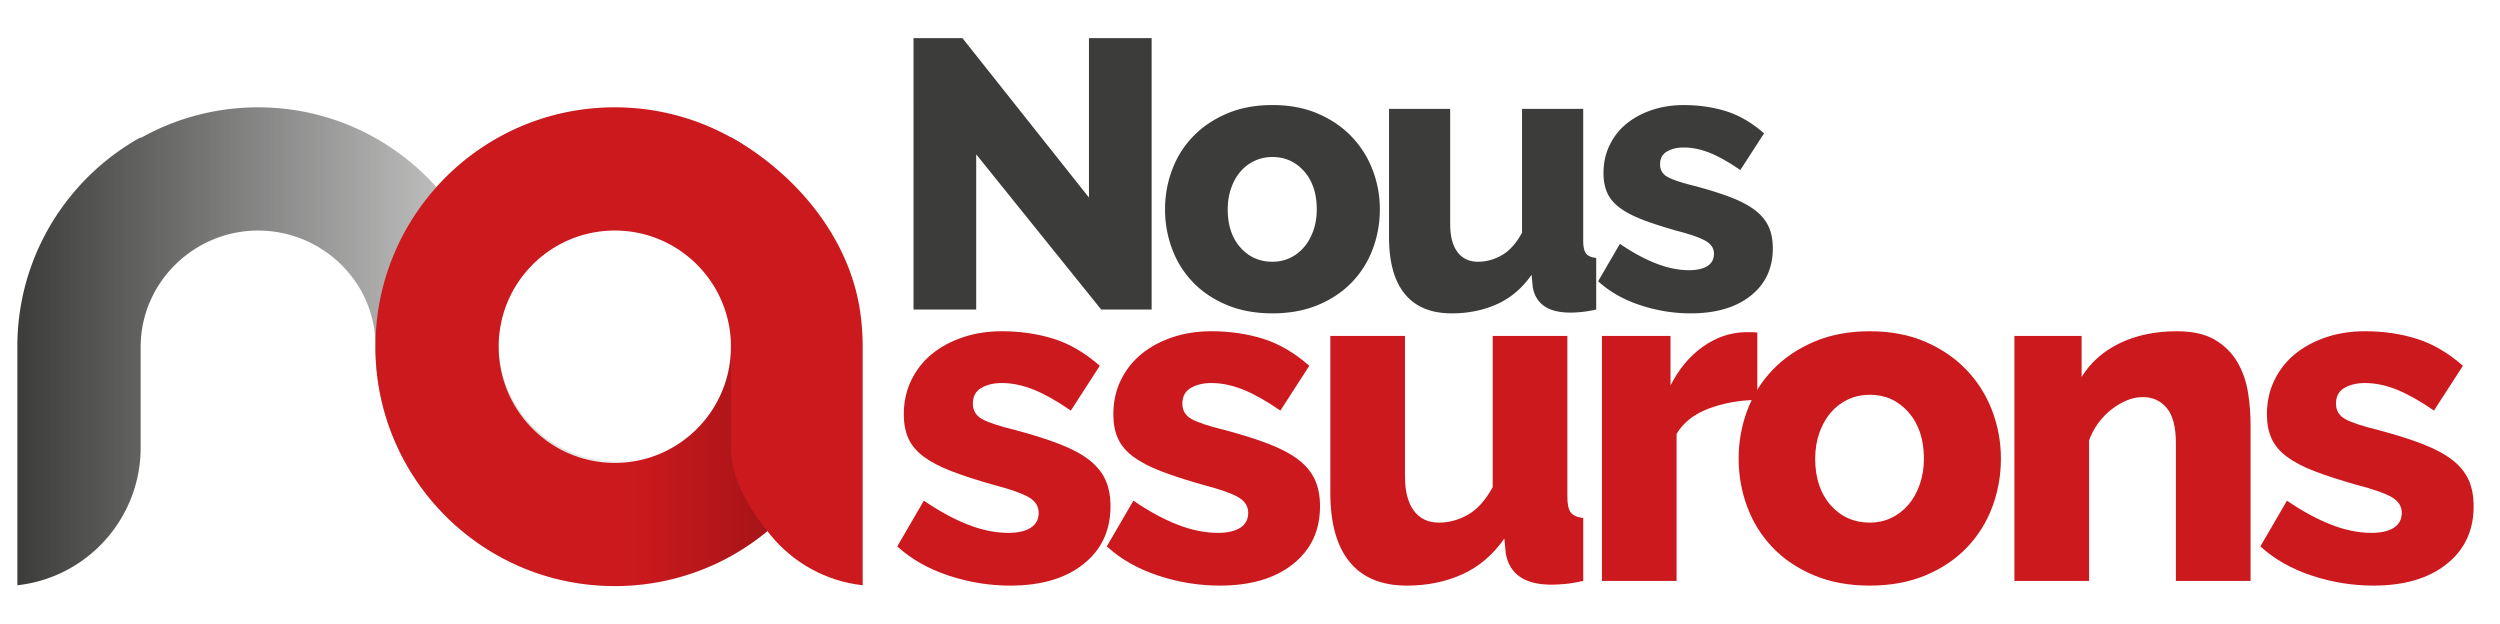 <svg xmlns="http://www.w3.org/2000/svg" viewBox="0 0 1370 342"><linearGradient id="a" gradientUnits="userSpaceOnUse" x1="9.513" y1="190" x2="468.091" y2="190"><stop offset="0" stop-color="#3c3c3b"></stop><stop offset=".675" stop-color="#3c3c3b" stop-opacity=".114"></stop><stop offset=".761" stop-color="#3c3c3b" stop-opacity="0"></stop></linearGradient><path d="M466.59 170.02c-6.24-40.83-31.31-75.46-66.06-94.77-18.84-10.46-40.53-16.43-63.61-16.43-38.84 0-73.74 16.89-97.76 43.71a132.018 132.018 0 00-34.14-27.28c-18.84-10.47-40.52-16.43-63.61-16.43-23.38 0-45.33 6.12-64.34 16.84v-.41c-34.75 19.31-59.82 53.94-66.06 94.77a131.77 131.77 0 00-1.5 19.39v131.31c20.26-2.22 38.12-12.4 50.39-27.36.1-.12.18-.24.28-.36 10.56-13.04 16.9-29.64 16.9-47.73v-53.06c-.02-.72 0-1.43 0-2.15 0-35.16 29.18-63.72 64.34-63.72 34.42 0 63.16 27.04 64.32 61.17.03.74 0 1.75 0 2.49 0 72.45 58.73 131.18 131.18 131.18 23.08 0 44.76-5.97 63.61-16.43a131.15 131.15 0 0017.18-11.39c30.49-23.86 50.15-60.93 50.39-102.59v-1.36c-.04-6.59-.54-13.06-1.51-19.39zm-66.06 21c-1.17 34.13-29.19 61.45-63.61 61.45-35.16 0-63.66-28.5-63.66-63.66s28.5-63.66 63.66-63.66c34.42 0 62.44 27.32 63.61 61.45l.06 2.21-.06 2.21z" fill="url(#a)"></path><path d="M466.59 170.02c-6.24-40.83-31.31-75.46-66.06-94.77-18.84-10.46-40.53-16.43-63.61-16.43-72.45 0-131.18 58.73-131.18 131.18s58.73 131.18 131.18 131.18c23.08 0 44.76-5.97 63.61-16.43a131.15 131.15 0 0017.18-11.39c30.49-23.86 50.15-60.93 50.39-102.59v-1.36c-.04-6.59-.54-13.06-1.51-19.39zm-66.06 22.19c-1.17 34.13-29.19 61.45-63.61 61.45-35.16 0-63.66-28.5-63.66-63.66s28.5-63.66 63.66-63.66c34.42 0 62.44 27.32 63.61 61.45l.06 2.21-.06 2.21z" fill="#cc191d"></path><linearGradient id="b" gradientUnits="userSpaceOnUse" x1="346.855" y1="255.398" x2="468.088" y2="255.398"><stop offset="0" stop-opacity="0"></stop><stop offset="1" stop-opacity=".3"></stop></linearGradient><path d="M417.7 293.36c30.49-23.86 50.15-60.93 50.39-102.59V190h-67.51c0 .74-.03 1.48-.06 2.21-1.05 30.78-23.94 56.01-53.67 60.67v67.92c19.36-1.45 37.56-7.1 53.67-16.05 6.04-3.35 11.78-7.16 17.18-11.39z" fill="url(#b)"></path><path d="M471.26 170.02c-6.24-40.83-35.93-75.46-70.68-94.77v112.54c.03.74-.06 2.21-.06 2.21s.08 1.48.06 2.21v53.06c0 18.25 11.06 34.99 21.79 48.09 12.26 14.96 30.13 25.14 50.39 27.36V189.41c-.03-6.59-.53-13.06-1.5-19.39z" fill="#cc191d"></path><path d="M534.96 84.58v85.04h-34.35V20.9h26.81l69.33 87.35V20.9h34.35v148.72h-27.65l-68.49-85.04zm162.34 87.14c-9.36 0-17.7-1.54-25.03-4.61s-13.51-7.22-18.54-12.46-8.83-11.31-11.41-18.22c-2.59-6.91-3.88-14.14-3.88-21.68s1.29-14.77 3.88-21.68c2.58-6.91 6.39-12.99 11.41-18.22 5.03-5.24 11.21-9.43 18.54-12.57s15.67-4.71 25.03-4.71c9.35 0 17.66 1.57 24.93 4.71 7.26 3.14 13.41 7.33 18.43 12.57 5.03 5.24 8.87 11.31 11.52 18.22s3.98 14.14 3.98 21.68-1.29 14.77-3.88 21.68-6.39 12.99-11.42 18.22c-5.03 5.24-11.21 9.39-18.54 12.46-7.32 3.07-15.66 4.61-25.02 4.61zm-24.51-56.98c0 8.66 2.3 15.61 6.91 20.84s10.47 7.85 17.59 7.85c3.49 0 6.7-.7 9.64-2.09 2.93-1.39 5.48-3.35 7.65-5.87 2.16-2.51 3.88-5.55 5.13-9.11 1.26-3.56 1.88-7.44 1.88-11.62 0-8.66-2.3-15.61-6.91-20.84-4.61-5.24-10.4-7.86-17.39-7.86-3.49 0-6.74.7-9.74 2.1A22.77 22.77 0 00679.8 94c-2.17 2.51-3.88 5.55-5.13 9.11-1.25 3.57-1.88 7.44-1.88 11.63zm122.75 56.98c-11.31 0-19.87-3.52-25.66-10.58-5.79-7.05-8.69-17.42-8.69-31.11V59.65h33.51v63.05c0 6.7 1.32 11.83 3.98 15.39 2.65 3.56 6.42 5.34 11.31 5.34 4.47 0 8.8-1.18 12.99-3.56 4.19-2.37 7.89-6.49 11.1-12.36V59.65h33.52v72.27c0 3.35.52 5.69 1.57 7.02s2.9 2.13 5.55 2.41v28.28c-3.22.7-5.94 1.15-8.17 1.36s-4.26.31-6.08.31c-12.01 0-18.85-4.68-20.53-14.03l-.63-6.71c-5.03 7.26-11.28 12.6-18.75 16.02-7.46 3.42-15.81 5.14-25.02 5.14zm130.92 0c-9.36 0-18.57-1.5-27.65-4.5s-16.76-7.36-23.04-13.09l11.94-20.52c6.7 4.61 13.23 8.17 19.59 10.68 6.35 2.51 12.46 3.77 18.33 3.77 4.33 0 7.68-.77 10.06-2.3 2.37-1.53 3.56-3.77 3.56-6.7s-1.5-5.27-4.5-7.02c-3-1.74-8.27-3.59-15.82-5.55-7.4-2.1-13.65-4.12-18.75-6.07-5.1-1.96-9.25-4.12-12.46-6.5-3.21-2.37-5.52-5.09-6.91-8.17-1.4-3.07-2.1-6.7-2.1-10.89 0-5.58 1.12-10.68 3.35-15.29s5.3-8.52 9.22-11.73c3.91-3.21 8.55-5.72 13.93-7.54 5.37-1.81 11.21-2.72 17.49-2.72 8.24 0 15.95 1.12 23.15 3.35 7.19 2.24 14.14 6.28 20.84 12.15L953.7 93.19c-6.28-4.33-11.87-7.47-16.76-9.43-4.89-1.95-9.64-2.93-14.24-2.93-3.63 0-6.7.73-9.22 2.2-2.51 1.46-3.77 3.8-3.77 7.01 0 3.08 1.36 5.38 4.08 6.91 2.72 1.54 7.78 3.22 15.19 5.03 7.82 2.1 14.42 4.19 19.8 6.28 5.37 2.1 9.74 4.44 13.09 7.02s5.79 5.55 7.33 8.9 2.3 7.33 2.3 11.94c0 10.89-4.05 19.55-12.15 25.97-8.11 6.42-19.07 9.63-32.89 9.63z" fill="#3c3c3b"></path><g fill="#cc191d"><path d="M553.59 320.91c-11.42 0-22.68-1.83-33.76-5.5-11.08-3.66-20.46-8.99-28.13-15.99l14.58-25.06c8.18 5.62 16.15 9.97 23.91 13.04s15.22 4.61 22.38 4.61c5.28 0 9.37-.94 12.28-2.81 2.9-1.87 4.35-4.6 4.35-8.18s-1.83-6.43-5.5-8.57c-3.67-2.13-10.1-4.39-19.31-6.78-9.04-2.56-16.67-5.02-22.89-7.42-6.23-2.38-11.29-5.03-15.22-7.93-3.92-2.9-6.74-6.22-8.44-9.98-1.71-3.75-2.56-8.18-2.56-13.3 0-6.81 1.36-13.04 4.09-18.67 2.73-5.62 6.48-10.4 11.25-14.32s10.44-6.99 17.01-9.21c6.56-2.21 13.68-3.32 21.35-3.32 10.06 0 19.47 1.37 28.26 4.09 8.78 2.73 17.26 7.67 25.44 14.83l-15.85 24.55c-7.67-5.28-14.49-9.12-20.46-11.51-5.97-2.38-11.77-3.58-17.39-3.58-4.44 0-8.18.9-11.25 2.69s-4.61 4.64-4.61 8.57c0 3.75 1.66 6.57 4.99 8.44 3.32 1.88 9.5 3.93 18.54 6.14 9.55 2.56 17.6 5.11 24.16 7.67s11.89 5.41 15.98 8.57 7.07 6.78 8.95 10.87c1.87 4.09 2.81 8.95 2.81 14.57 0 13.3-4.94 23.87-14.83 31.71-9.87 7.86-23.25 11.78-40.13 11.78zm114.82 0c-11.42 0-22.68-1.83-33.76-5.5-11.08-3.66-20.46-8.99-28.13-15.99l14.58-25.06c8.18 5.62 16.15 9.97 23.91 13.04s15.22 4.61 22.38 4.61c5.28 0 9.37-.94 12.28-2.81 2.9-1.87 4.35-4.6 4.35-8.18s-1.83-6.43-5.5-8.57c-3.67-2.13-10.1-4.39-19.31-6.78-9.04-2.56-16.67-5.02-22.89-7.42-6.23-2.38-11.29-5.03-15.22-7.93-3.92-2.9-6.74-6.22-8.44-9.98-1.71-3.75-2.56-8.18-2.56-13.3 0-6.81 1.36-13.04 4.09-18.67 2.73-5.62 6.48-10.4 11.25-14.32s10.44-6.99 17.01-9.21c6.56-2.21 13.68-3.32 21.35-3.32 10.06 0 19.47 1.37 28.26 4.09 8.78 2.73 17.26 7.67 25.44 14.83l-15.85 24.55c-7.67-5.28-14.49-9.12-20.46-11.51-5.97-2.38-11.77-3.58-17.39-3.58-4.44 0-8.18.9-11.25 2.69s-4.61 4.64-4.61 8.57c0 3.75 1.66 6.57 4.99 8.44 3.32 1.88 9.5 3.93 18.54 6.14 9.55 2.56 17.6 5.11 24.16 7.67s11.89 5.41 15.98 8.57 7.07 6.78 8.95 10.87c1.87 4.09 2.81 8.95 2.81 14.57 0 13.3-4.95 23.87-14.83 31.71-9.87 7.86-23.25 11.78-40.13 11.78zm102.55 0c-13.81 0-24.25-4.3-31.33-12.91s-10.61-21.27-10.61-37.98V184.1h40.91v76.98c0 8.18 1.62 14.45 4.86 18.8s7.84 6.52 13.81 6.52c5.45 0 10.74-1.45 15.85-4.35s9.63-7.93 13.55-15.09V184.1h40.92v88.23c0 4.1.64 6.95 1.92 8.57s3.54 2.6 6.77 2.94v34.52c-3.92.85-7.25 1.41-9.97 1.66-2.73.26-5.2.38-7.42.38-14.66 0-23.02-5.71-25.06-17.13l-.77-8.19c-6.14 8.87-13.77 15.39-22.89 19.57-9.11 4.17-19.29 6.26-30.54 6.26zm192.05-101.78c-9.89.17-18.84 1.79-26.85 4.86s-13.81 7.67-17.39 13.81v80.56h-40.91V184.09h37.59v27.11c4.6-9.04 10.53-16.11 17.77-21.23 7.25-5.11 14.96-7.76 23.14-7.93h4.09c.85 0 1.7.09 2.56.25v36.84z"></path><path d="M1024.64 320.91c-11.42 0-21.61-1.88-30.56-5.63s-16.49-8.82-22.63-15.21-10.79-13.81-13.94-22.25c-3.16-8.44-4.73-17.26-4.73-26.47s1.57-18.03 4.73-26.47c3.15-8.44 7.8-15.85 13.94-22.25s13.68-11.51 22.63-15.34c8.95-3.84 19.14-5.76 30.56-5.76s21.56 1.92 30.43 5.76c8.86 3.83 16.37 8.95 22.5 15.34 6.14 6.39 10.82 13.81 14.07 22.25 3.23 8.44 4.86 17.26 4.86 26.47s-1.58 18.03-4.73 26.47c-3.16 8.44-7.8 15.86-13.94 22.25s-13.68 11.47-22.63 15.21c-8.95 3.75-19.14 5.63-30.56 5.63zm-29.92-69.56c0 10.57 2.81 19.05 8.44 25.45 5.62 6.39 12.78 9.59 21.48 9.59 4.26 0 8.18-.85 11.76-2.56 3.58-1.7 6.69-4.09 9.33-7.16s4.73-6.77 6.27-11.12c1.53-4.35 2.3-9.08 2.3-14.19 0-10.57-2.81-19.05-8.44-25.44-5.62-6.39-12.7-9.59-21.22-9.59-4.26 0-8.23.85-11.89 2.56-3.67 1.7-6.82 4.09-9.46 7.16s-4.73 6.78-6.27 11.13c-1.53 4.32-2.3 9.05-2.3 14.17zm238.59 67h-40.92v-75.44c0-8.86-1.66-15.3-4.99-19.3-3.32-4-7.72-6.01-13.17-6.01-2.9 0-5.8.6-8.7 1.79s-5.71 2.86-8.44 4.99-5.16 4.64-7.29 7.54-3.8 6.06-4.99 9.46v76.98h-40.91V184.09h36.82v22.5c4.94-8.01 11.93-14.19 20.97-18.54s19.44-6.52 31.2-6.52c8.7 0 15.68 1.58 20.97 4.73 5.28 3.16 9.38 7.25 12.28 12.28s4.82 10.53 5.76 16.49c.93 5.97 1.41 11.76 1.41 17.39v85.93zm67.26 2.56c-11.42 0-22.67-1.83-33.76-5.5-11.08-3.66-20.46-8.99-28.13-15.99l14.58-25.06c8.18 5.62 16.15 9.97 23.91 13.04s15.21 4.61 22.38 4.61c5.28 0 9.37-.94 12.27-2.81s4.35-4.6 4.35-8.18-1.83-6.43-5.5-8.57c-3.67-2.13-10.1-4.39-19.31-6.78-9.04-2.56-16.66-5.02-22.88-7.42-6.23-2.38-11.3-5.03-15.21-7.93-3.93-2.9-6.74-6.22-8.44-9.98-1.71-3.75-2.56-8.18-2.56-13.3 0-6.81 1.36-13.04 4.09-18.67 2.73-5.62 6.47-10.4 11.25-14.32s10.45-6.99 17.01-9.21c6.56-2.21 13.68-3.32 21.36-3.32 10.06 0 19.47 1.37 28.26 4.09 8.77 2.73 17.26 7.67 25.44 14.83l-15.86 24.55c-7.67-5.28-14.49-9.12-20.46-11.51-5.97-2.38-11.76-3.58-17.38-3.58-4.44 0-8.18.9-11.26 2.69-3.07 1.79-4.6 4.64-4.6 8.57 0 3.75 1.66 6.57 4.98 8.44 3.33 1.88 9.51 3.93 18.54 6.14 9.55 2.56 17.6 5.11 24.17 7.67 6.56 2.56 11.89 5.41 15.98 8.57s7.07 6.78 8.95 10.87c1.87 4.09 2.81 8.95 2.81 14.57 0 13.3-4.95 23.87-14.83 31.71-9.89 7.86-23.27 11.78-40.15 11.78z"></path></g></svg>